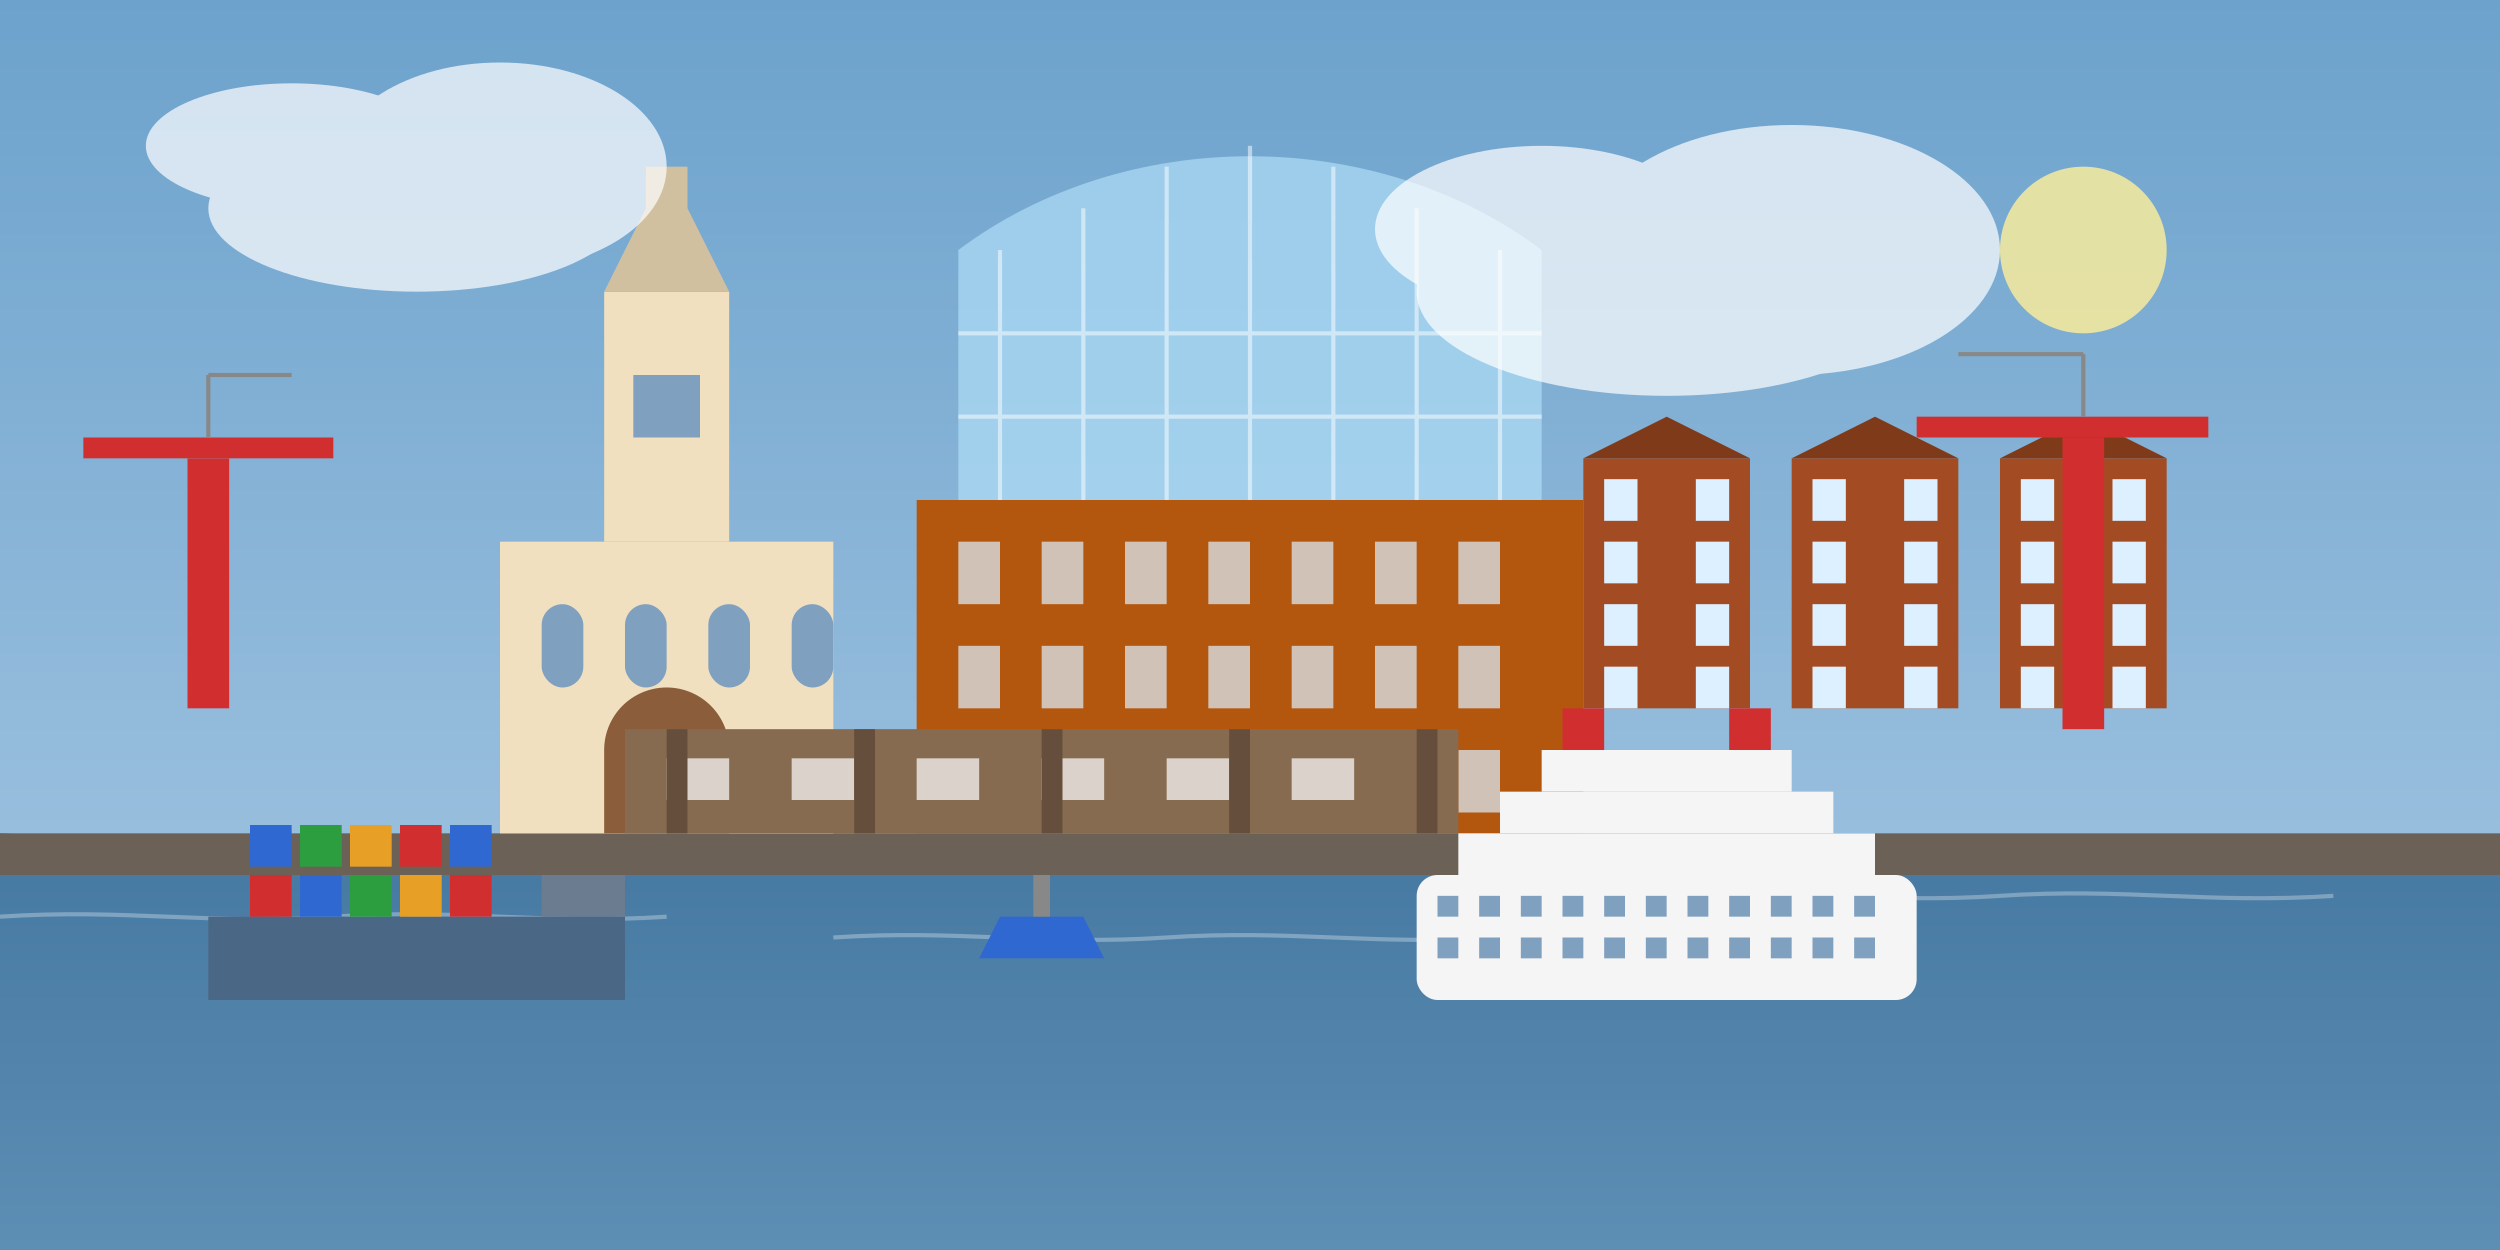 <svg xmlns="http://www.w3.org/2000/svg" width="600" height="300" viewBox="0 0 600 300">
  <rect x="0" y="0" width="600" height="300" fill="#333333" stroke="none"/>
  <defs>
    <linearGradient id="skyGradient" x1="0%" y1="0%" x2="0%" y2="100%">
      <stop offset="0%" style="stop-color:#6ca2cc;stop-opacity:1" />
      <stop offset="100%" style="stop-color:#aecce6;stop-opacity:1" />
    </linearGradient>
    <linearGradient id="waterGradient" x1="0%" y1="0%" x2="0%" y2="100%">
      <stop offset="0%" style="stop-color:#4477a0;stop-opacity:1" />
      <stop offset="100%" style="stop-color:#5d8eb4;stop-opacity:1" />
    </linearGradient>
  </defs>
  
  <!-- Sky Background -->
  <rect width="600" height="300" fill="url(#skyGradient)" />
  
  <!-- Harbor Water -->
  <path d="M0,200 C100,205 200,195 300,205 C400,215 500,195 600,210 L600,300 L0,300 Z" fill="url(#waterGradient)" />
  
  <!-- Harbor Waves -->
  <path d="M0,220 C30,218 50,222 80,220 C110,218 130,222 160,220" fill="none" stroke="#fff" stroke-width="1" opacity="0.3" />
  <path d="M200,225 C230,223 250,227 280,225 C310,223 330,227 360,225" fill="none" stroke="#fff" stroke-width="1" opacity="0.3" />
  <path d="M400,215 C430,213 450,217 480,215 C510,213 530,217 560,215" fill="none" stroke="#fff" stroke-width="1" opacity="0.3" />
  
  <!-- Harbor Docks -->
  <rect x="0" y="200" width="600" height="10" fill="#6b6157" />
  
  <!-- Elbphilharmonie -->
  <g transform="translate(300, 160)">
    <!-- Base Building (Old Warehouse) -->
    <rect x="-80" y="-40" width="160" height="80" fill="#b3560e" />
    
    <!-- Windows Base Building -->
    <g fill="#ddf0ff" opacity="0.7">
      <rect x="-70" y="-30" width="10" height="15" />
      <rect x="-50" y="-30" width="10" height="15" />
      <rect x="-30" y="-30" width="10" height="15" />
      <rect x="-10" y="-30" width="10" height="15" />
      <rect x="10" y="-30" width="10" height="15" />
      <rect x="30" y="-30" width="10" height="15" />
      <rect x="50" y="-30" width="10" height="15" />
      
      <rect x="-70" y="-5" width="10" height="15" />
      <rect x="-50" y="-5" width="10" height="15" />
      <rect x="-30" y="-5" width="10" height="15" />
      <rect x="-10" y="-5" width="10" height="15" />
      <rect x="10" y="-5" width="10" height="15" />
      <rect x="30" y="-5" width="10" height="15" />
      <rect x="50" y="-5" width="10" height="15" />
      
      <rect x="-70" y="20" width="10" height="15" />
      <rect x="-50" y="20" width="10" height="15" />
      <rect x="-30" y="20" width="10" height="15" />
      <rect x="-10" y="20" width="10" height="15" />
      <rect x="10" y="20" width="10" height="15" />
      <rect x="30" y="20" width="10" height="15" />
      <rect x="50" y="20" width="10" height="15" />
    </g>
    
    <!-- Glass Structure (New Building) -->
    <path d="M-70,-40 L-70,-100 C-30,-130 30,-130 70,-100 L70,-40 Z" fill="#afddf7" opacity="0.7" />
    
    <!-- Glass Patterns -->
    <g stroke="#fff" stroke-width="1" opacity="0.5">
      <path d="M-70,-60 L70,-60" />
      <path d="M-70,-80 L70,-80" />
      <path d="M-60,-40 L-60,-100" />
      <path d="M-40,-40 L-40,-110" />
      <path d="M-20,-40 L-20,-120" />
      <path d="M0,-40 L0,-125" />
      <path d="M20,-40 L20,-120" />
      <path d="M40,-40 L40,-110" />
      <path d="M60,-40 L60,-100" />
    </g>
  </g>
  
  <!-- St. Michaelis Church -->
  <g transform="translate(160, 170)">
    <rect x="-40" y="-40" width="80" height="70" fill="#f0e0c0" />
    
    <!-- Tower -->
    <rect x="-15" y="-100" width="30" height="60" fill="#f0e0c0" />
    <path d="M-15,-100 L0,-130 L15,-100 Z" fill="#d0c0a0" />
    <rect x="-5" y="-130" width="10" height="10" fill="#d0c0a0" />
    <rect x="-8" y="-80" width="16" height="15" fill="#80a0c0" />
    
    <!-- Windows -->
    <rect x="-30" y="-25" width="10" height="20" rx="5" fill="#80a0c0" />
    <rect x="-10" y="-25" width="10" height="20" rx="5" fill="#80a0c0" />
    <rect x="10" y="-25" width="10" height="20" rx="5" fill="#80a0c0" />
    <rect x="30" y="-25" width="10" height="20" rx="5" fill="#80a0c0" />
    
    <!-- Entrance -->
    <rect x="-15" y="10" width="30" height="20" fill="#8b5d3a" />
    <path d="M-15,10 A15,15 0 0,1 15,10" fill="#8b5d3a" />
  </g>
  
  <!-- Speicherstadt (Warehouse District) -->
  <g transform="translate(450, 170)">
    <g id="warehouse">
      <rect x="-20" y="-60" width="40" height="60" fill="#a34c24" />
      
      <!-- Windows -->
      <rect x="-15" y="-55" width="8" height="10" fill="#ddf0ff" />
      <rect x="7" y="-55" width="8" height="10" fill="#ddf0ff" />
      
      <rect x="-15" y="-40" width="8" height="10" fill="#ddf0ff" />
      <rect x="7" y="-40" width="8" height="10" fill="#ddf0ff" />
      
      <rect x="-15" y="-25" width="8" height="10" fill="#ddf0ff" />
      <rect x="7" y="-25" width="8" height="10" fill="#ddf0ff" />
      
      <rect x="-15" y="-10" width="8" height="10" fill="#ddf0ff" />
      <rect x="7" y="-10" width="8" height="10" fill="#ddf0ff" />
      
      <!-- Roof -->
      <path d="M-20,-60 L0,-70 L20,-60 Z" fill="#7f3a1a" />
    </g>
    
    <use href="#warehouse" x="-50" y="0" />
    <use href="#warehouse" x="50" y="0" />
  </g>
  
  <!-- Ships in the Harbor -->
  <!-- Container Ship -->
  <g transform="translate(100, 240)">
    <rect x="-50" y="-20" width="100" height="20" fill="#4a6785" />
    <rect x="30" y="-30" width="20" height="10" fill="#6b7c91" />
    
    <!-- Containers -->
    <g>
      <rect x="-40" y="-30" width="10" height="10" fill="#d12f2f" />
      <rect x="-28" y="-30" width="10" height="10" fill="#2f68d1" />
      <rect x="-16" y="-30" width="10" height="10" fill="#2c9e3f" />
      <rect x="-4" y="-30" width="10" height="10" fill="#e89f25" />
      <rect x="8" y="-30" width="10" height="10" fill="#d12f2f" />
      
      <rect x="-40" y="-42" width="10" height="10" fill="#2f68d1" />
      <rect x="-28" y="-42" width="10" height="10" fill="#2c9e3f" />
      <rect x="-16" y="-42" width="10" height="10" fill="#e89f25" />
      <rect x="-4" y="-42" width="10" height="10" fill="#d12f2f" />
      <rect x="8" y="-42" width="10" height="10" fill="#2f68d1" />
    </g>
  </g>
  
  <!-- Cruise Ship -->
  <g transform="translate(400, 240)">
    <rect x="-60" y="-30" width="120" height="30" rx="5" fill="#f5f5f5" />
    
    <!-- Decks -->
    <rect x="-50" y="-40" width="100" height="10" fill="#f5f5f5" />
    <rect x="-40" y="-50" width="80" height="10" fill="#f5f5f5" />
    <rect x="-30" y="-60" width="60" height="10" fill="#f5f5f5" />
    
    <!-- Windows -->
    <g fill="#80a0c0">
      <rect x="-55" y="-25" width="5" height="5" />
      <rect x="-45" y="-25" width="5" height="5" />
      <rect x="-35" y="-25" width="5" height="5" />
      <rect x="-25" y="-25" width="5" height="5" />
      <rect x="-15" y="-25" width="5" height="5" />
      <rect x="-5" y="-25" width="5" height="5" />
      <rect x="5" y="-25" width="5" height="5" />
      <rect x="15" y="-25" width="5" height="5" />
      <rect x="25" y="-25" width="5" height="5" />
      <rect x="35" y="-25" width="5" height="5" />
      <rect x="45" y="-25" width="5" height="5" />
      
      <rect x="-55" y="-15" width="5" height="5" />
      <rect x="-45" y="-15" width="5" height="5" />
      <rect x="-35" y="-15" width="5" height="5" />
      <rect x="-25" y="-15" width="5" height="5" />
      <rect x="-15" y="-15" width="5" height="5" />
      <rect x="-5" y="-15" width="5" height="5" />
      <rect x="5" y="-15" width="5" height="5" />
      <rect x="15" y="-15" width="5" height="5" />
      <rect x="25" y="-15" width="5" height="5" />
      <rect x="35" y="-15" width="5" height="5" />
      <rect x="45" y="-15" width="5" height="5" />
    </g>
    
    <!-- Funnels -->
    <rect x="-25" y="-70" width="10" height="10" fill="#d12f2f" />
    <rect x="15" y="-70" width="10" height="10" fill="#d12f2f" />
  </g>
  
  <!-- Small Boat -->
  <g transform="translate(250, 230)">
    <path d="M-15,0 L15,0 L10,-10 L-10,-10 Z" fill="#2f68d1" />
    <rect x="-2" y="-20" width="4" height="10" fill="#888" />
  </g>
  
  <!-- Landungsbrücken (Simplified) -->
  <g transform="translate(250, 175)">
    <rect x="-100" y="0" width="200" height="25" fill="#876b50" />
    
    <g fill="#fff" opacity="0.7">
      <rect x="-90" y="7" width="15" height="10" />
      <rect x="-60" y="7" width="15" height="10" />
      <rect x="-30" y="7" width="15" height="10" />
      <rect x="0" y="7" width="15" height="10" />
      <rect x="30" y="7" width="15" height="10" />
      <rect x="60" y="7" width="15" height="10" />
    </g>
    
    <rect x="-90" y="0" width="5" height="25" fill="#654f3c" />
    <rect x="-45" y="0" width="5" height="25" fill="#654f3c" />
    <rect x="0" y="0" width="5" height="25" fill="#654f3c" />
    <rect x="45" y="0" width="5" height="25" fill="#654f3c" />
    <rect x="90" y="0" width="5" height="25" fill="#654f3c" />
  </g>
  
  <!-- Cranes -->
  <g transform="translate(50, 170)">
    <rect x="-5" y="-60" width="10" height="60" fill="#d12f2f" />
    <rect x="-30" y="-65" width="60" height="5" fill="#d12f2f" />
    <line x1="0" y1="-65" x2="0" y2="-80" stroke="#888" stroke-width="1" />
    <line x1="0" y1="-80" x2="20" y2="-80" stroke="#888" stroke-width="1" />
  </g>
  
  <g transform="translate(500, 175)">
    <rect x="-5" y="-70" width="10" height="70" fill="#d12f2f" />
    <rect x="-40" y="-75" width="70" height="5" fill="#d12f2f" />
    <line x1="0" y1="-75" x2="0" y2="-90" stroke="#888" stroke-width="1" />
    <line x1="0" y1="-90" x2="-30" y2="-90" stroke="#888" stroke-width="1" />
  </g>
  
  <!-- Clouds -->
  <g fill="white" opacity="0.7">
    <ellipse cx="100" cy="50" rx="50" ry="20" />
    <ellipse cx="120" cy="40" rx="40" ry="25" />
    <ellipse cx="70" cy="35" rx="35" ry="15" />
    
    <ellipse cx="400" cy="70" rx="60" ry="25" />
    <ellipse cx="430" cy="60" rx="50" ry="30" />
    <ellipse cx="370" cy="55" rx="40" ry="20" />
  </g>
  
  <!-- Sun peeking through clouds -->
  <circle cx="500" cy="60" r="20" fill="#ffee99" opacity="0.8" />
</svg>
